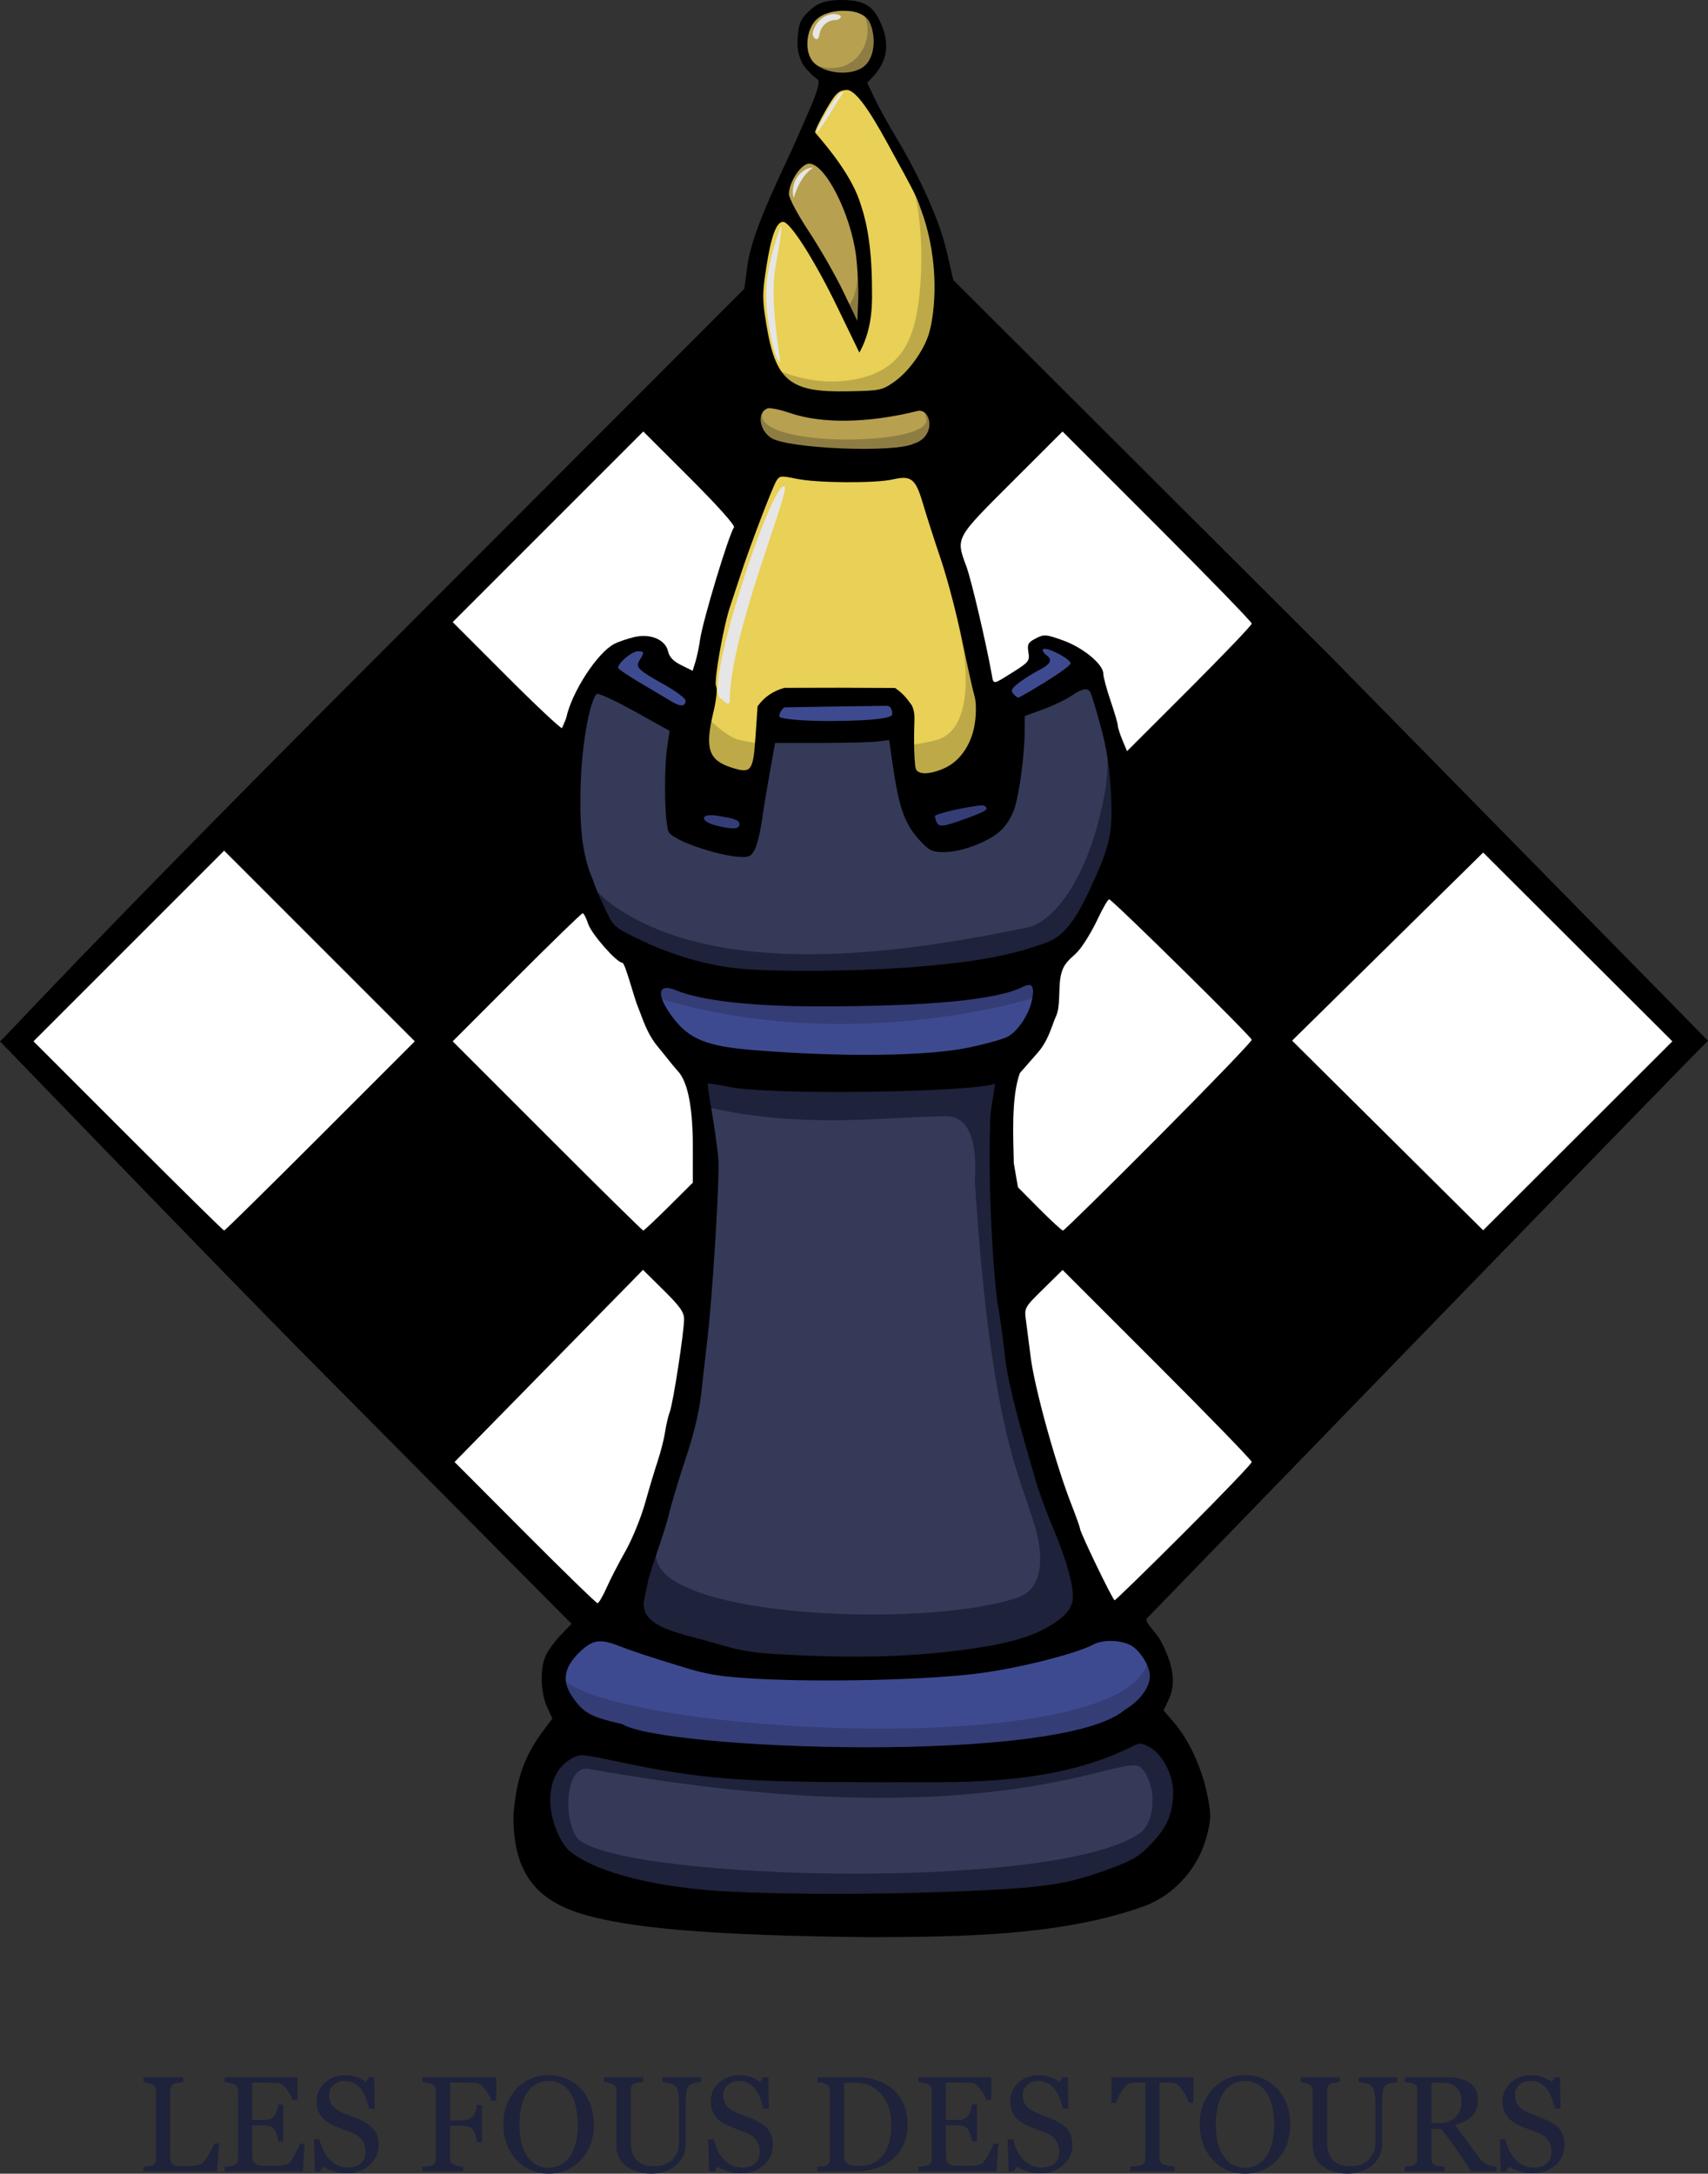 <?xml version="1.0" encoding="UTF-8" standalone="no"?>
<!-- Created with Inkscape (http://www.inkscape.org/) -->

<svg
   version="1.1"
   id="svg2"
   width="586.731"
   height="746.682"
   viewBox="0 0 586.731 746.682"
   sodipodi:docname="Logo_final_vect.svg"
   xml:space="preserve"
   inkscape:version="1.1.2 (0a00cf5339, 2022-02-04)"
   inkscape:export-filename="Logo_final_vect.png"
   inkscape:export-xdpi="96"
   inkscape:export-ydpi="96"
   xmlns:inkscape="http://www.inkscape.org/namespaces/inkscape"
   xmlns:sodipodi="http://sodipodi.sourceforge.net/DTD/sodipodi-0.dtd"
   xmlns="http://www.w3.org/2000/svg"
   xmlns:svg="http://www.w3.org/2000/svg"><rect x="0" y="0" width="586.731" height="746.682" fill="#333333" stroke="none"/><defs
     id="defs6"><clipPath
       clipPathUnits="userSpaceOnUse"
       id="clipPath12542"><g
         inkscape:label="Clip"
         id="use12544" /></clipPath></defs><sodipodi:namedview
     id="namedview4"
     pagecolor="#ffffff"
     bordercolor="#000000"
     borderopacity="0.25"
     inkscape:showpageshadow="2"
     inkscape:pageopacity="0.0"
     inkscape:pagecheckerboard="0"
     inkscape:deskcolor="#d1d1d1"
     showgrid="false"
     inkscape:zoom="0.50075679"
     inkscape:cx="500.24284"
     inkscape:cy="252.61764"
     inkscape:window-width="1864"
     inkscape:window-height="1136"
     inkscape:window-x="0"
     inkscape:window-y="0"
     inkscape:window-maximized="1"
     inkscape:current-layer="layer2"
     showguides="false"
     inkscape:pageshadow="2"><inkscape:grid
       type="xygrid"
       id="grid128"
       originx="-595.637"
       originy="-702.655" /></sodipodi:namedview><g
     inkscape:groupmode="layer"
     id="layer4"
     inkscape:label="Echiquier"
     transform="translate(-203.764,-241.354)"><path
       id="path483"
       style="display:inline;fill:#ffffff;fill-opacity:1;stroke-width:0.706"
       inkscape:label="blanc"
       d="m 424.881,388.475 c -0.543,-0.071 -1.075,0.407 -1.623,0.555 -21.544,21.548 -43.089,43.097 -64.633,64.645 -1.554,4.089 4.636,6.22 6.52,9.297 10.179,9.839 19.941,20.314 30.377,29.762 3.68,0.733 3.651,-4.986 5.248,-7.303 3.34,-7.949 7.393,-16.582 14.891,-21.354 4.719,-2.256 12.764,-4.604 15.93,1.15 1.993,3.623 6.018,8.06 10.537,7.092 3.407,-3.14 2.593,-8.713 4.174,-12.812 2.883,-12.742 7.201,-25.158 10.908,-37.549 -2.989,-5.696 -8.68,-9.97 -13.012,-14.848 -6.263,-6.086 -12.207,-12.696 -18.77,-18.348 -0.185,-0.178 -0.366,-0.264 -0.547,-0.287 z m 143.865,0.021 c -0.427,-0.004 -0.853,0.163 -1.414,0.508 -10.976,11.317 -22.851,21.87 -32.934,34 -4.494,6.434 0.562,13.851 1.648,20.486 3.031,10.732 4.741,21.766 7.797,32.449 2.587,3.163 6.19,-1.353 8.773,-2.492 3.273,-1.914 7.284,-4.666 5.893,-9.109 0.196,-2.91 4.788,-2.954 6.895,-2.359 5.736,1.481 11.407,4.655 15.006,9.41 3.353,9.129 4.914,19.053 8.812,28.07 3.367,3.462 6.097,-3.234 8.758,-4.836 12.516,-12.733 25.741,-25.014 37.246,-38.586 0.094,-3.898 -5.194,-5.996 -7.271,-9.105 l -57.795,-57.922 c -0.56,-0.335 -0.987,-0.51 -1.414,-0.514 z M 281.002,532.199 c -0.427,-0.003 -0.852,0.164 -1.412,0.51 -21.652,21.648 -43.304,43.295 -64.955,64.943 -1.557,4.085 4.616,6.236 6.488,9.32 19.363,19.366 38.725,38.732 58.088,58.098 4.075,1.556 6.255,-4.582 9.354,-6.434 19.391,-19.428 39.445,-38.241 58.248,-58.232 1.296,-3.801 -3.964,-5.808 -5.633,-8.623 -19.378,-19.898 -39.158,-39.4 -58.764,-59.072 -0.56,-0.334 -0.987,-0.507 -1.414,-0.51 z m 432.197,0.799 c -0.425,-0.007 -0.852,0.156 -1.41,0.5 -21.524,21.345 -43.446,42.312 -64.6,64.018 -0.902,3.926 4.429,5.791 6.203,8.742 19.403,19.575 38.756,39.222 58.58,58.363 3.918,0.914 5.767,-4.423 8.709,-6.199 19.459,-19.214 38.73,-38.62 58.082,-57.941 1.553,-4.085 -4.619,-6.232 -6.492,-9.316 -19.221,-19.218 -38.445,-38.438 -57.666,-57.656 -0.557,-0.329 -0.981,-0.503 -1.406,-0.51 z M 584.867,548.688 c -0.556,-0.051 -1.083,0.467 -1.637,0.637 -3.991,8.118 -8.587,15.983 -14.709,22.688 -3.808,7.065 -1.666,15.795 -5.551,22.84 -2.628,7.359 -10.058,11.825 -11.727,19.67 -1.136,11.557 -1.95,23.551 0.746,34.914 5.081,5.381 10.296,11.004 15.855,15.84 3.718,0.367 5.881,-4.654 8.895,-6.49 19.87,-19.137 39.055,-38.973 58.215,-58.816 1.479,-4.085 -4.63,-6.214 -6.502,-9.303 -14.17,-14.048 -28.094,-28.571 -43.02,-41.705 -0.194,-0.177 -0.381,-0.257 -0.566,-0.273 z m -181.531,5.746 c -0.208,0.017 -0.419,0.051 -0.629,0.092 -15.342,13.623 -29.336,28.795 -44.043,43.127 -1.557,4.085 4.617,6.234 6.488,9.318 19.333,19.336 38.667,38.673 58,58.01 4.041,1.553 6.336,-4.447 9.482,-6.225 3.444,-3.776 8.277,-6.588 10.787,-11.014 -0.883,-11.377 0.919,-23.305 -2.824,-34.285 -3.821,-8.175 -11.475,-13.982 -14.469,-22.67 -3.33,-6.612 -3.892,-14.716 -8.688,-20.488 -5.427,-3.977 -8.519,-10.073 -12.393,-15.334 -0.488,-0.485 -1.089,-0.583 -1.713,-0.531 z m 165.867,121.791 c -0.427,-0.006 -0.856,0.158 -1.418,0.5 -4.29,4.964 -10.553,8.843 -13.188,14.982 0.952,19.755 6.536,39.015 12.502,57.777 4.99,14.371 10.255,28.897 18.279,41.875 3.472,2.102 5.736,-3.198 8.287,-4.785 13.91,-13.762 28.073,-27.482 41.395,-41.701 0.132,-4.086 -4.787,-6.664 -7.08,-9.801 -18.976,-19.586 -38.23,-38.9 -57.367,-58.328 -0.558,-0.337 -0.984,-0.513 -1.41,-0.52 z m -144.553,0.439 c -0.437,-0.01 -0.869,0.136 -1.359,0.484 -21.645,21.431 -42.795,43.358 -64.211,65.018 -1.52,4.088 4.634,6.218 6.512,9.301 14.083,13.897 27.857,28.135 42.252,41.701 3.884,1.01 4.279,-4.581 6.154,-6.787 7.594,-13.836 13.64,-28.474 17.479,-43.801 4.492,-16.146 7.386,-32.755 9.092,-49.418 -3.512,-6.211 -9.371,-11.069 -14.529,-16.045 -0.509,-0.277 -0.952,-0.443 -1.389,-0.453 z" /></g><g
     inkscape:groupmode="layer"
     id="layer3"
     inkscape:label="corps fou"
     style="fill:#e9d056;fill-opacity:1"
     transform="translate(-203.764,-241.354)"><path
       id="jaune_clair"
       style="fill:#bda947;fill-opacity:1;stroke-width:0.177"
       d="m 494.436,270.355 c -0.107,0.003 -0.209,0.025 -0.314,0.033 -0.1,0.009 -0.2,0.018 -0.299,0.031 -0.256,0.033 -0.507,0.08 -0.754,0.143 -0.043,0.011 -0.086,0.023 -0.129,0.035 -0.291,0.08 -0.575,0.179 -0.852,0.297 -0.006,0.003 -0.013,0.005 -0.019,0.008 -0.293,0.126 -0.577,0.271 -0.852,0.436 -0.003,0.002 -0.006,0.004 -0.01,0.006 -0.546,0.328 -1.053,0.721 -1.51,1.172 -0.017,0.016 -0.034,0.03 -0.051,0.047 -0.455,0.456 -0.861,0.961 -1.207,1.502 -10e-4,0.002 -0.004,0.004 -0.006,0.006 -0.003,0.004 -0.005,0.008 -0.008,0.012 -0.017,0.026 -0.036,0.05 -0.053,0.076 -2.389,3.627 -4.589,7.422 -6.23,11.449 -2.3e-4,5.5e-4 2.2e-4,10e-4 0,0.002 -0.094,0.301 -0.148,0.596 -0.166,0.889 -10e-4,0.022 0.005,0.044 0.004,0.066 -0.09,2.015 1.432,3.837 2.453,5.482 0.706,0.927 1.383,1.873 2.035,2.834 0.003,0.005 0.007,0.009 0.01,0.014 0.073,0.108 0.138,0.221 0.211,0.33 0.538,0.804 1.062,1.617 1.566,2.441 0.386,0.633 0.753,1.278 1.121,1.922 0.173,0.303 0.354,0.601 0.523,0.906 0.431,0.777 0.844,1.565 1.252,2.355 0.094,0.182 0.192,0.362 0.285,0.545 0.907,1.786 1.748,3.607 2.557,5.441 0.142,0.323 0.287,0.644 0.426,0.969 0.607,1.408 1.178,2.829 1.742,4.252 0.361,0.921 0.717,1.844 1.062,2.768 0.294,0.802 0.582,1.614 0.873,2.424 1.115,3.333 1.961,6.755 2.002,10.293 0.255,7.772 0.12,15.635 -0.059,23.447 -0.038,0.836 -0.094,1.683 -0.213,2.518 -0.252,0.851 -0.538,1.691 -0.865,2.516 -1.644,-3.302 -3.258,-6.628 -4.881,-9.951 -1.406,-2.882 -2.829,-5.758 -4.297,-8.607 -1.434,-2.785 -2.926,-5.537 -4.484,-8.25 -0.322,-0.562 -0.632,-1.132 -0.961,-1.689 -0.132,-0.224 -0.275,-0.441 -0.408,-0.664 -1.666,-2.791 -3.415,-5.534 -5.301,-8.193 -0.784,-0.966 -1.552,-2.06 -2.449,-2.986 -0.027,-0.029 -0.057,-0.053 -0.084,-0.082 -0.315,-0.318 -0.649,-0.607 -1.002,-0.869 -0.566,-0.431 -1.175,-0.798 -1.895,-0.98 -0.057,-0.008 -0.108,0.005 -0.164,0 -0.228,-0.024 -0.447,-0.023 -0.66,-0.004 -0.05,0.005 -0.101,0.004 -0.15,0.012 -0.268,0.036 -0.52,0.113 -0.764,0.209 -0.012,0.005 -0.025,0.005 -0.037,0.01 -5.7e-4,2.3e-4 -10e-4,-2.4e-4 -0.002,0 -1.598,0.65 -2.668,2.469 -3.277,4.047 -2.087,5.539 -2.799,11.47 -3.682,17.289 -0.019,0.171 -0.03,0.343 -0.047,0.514 -9e-5,6.3e-4 9e-5,0.001 0,0.002 -4.7e-4,0.004 4.6e-4,0.008 0,0.012 -0.062,0.619 -0.115,1.239 -0.154,1.859 -0.118,1.645 -0.141,3.289 -0.078,4.932 0.016,0.515 0.042,1.03 0.074,1.545 0.013,0.185 0.019,0.37 0.033,0.555 0.153,2.095 0.43,4.181 0.846,6.242 0.015,0.084 0.032,0.17 0.047,0.254 0.189,1.074 0.371,2.146 0.596,3.213 0.293,1.525 0.618,3.044 1.016,4.547 0.342,1.291 0.731,2.566 1.205,3.805 0.526,1.388 1.157,2.736 1.912,4.002 0.257,0.431 0.531,0.853 0.82,1.268 0.086,0.121 0.171,0.242 0.26,0.361 0.1,0.136 0.194,0.276 0.297,0.41 0.653,0.856 1.399,1.607 2.209,2.275 0.091,0.076 0.184,0.15 0.277,0.225 0.243,0.191 0.503,0.359 0.758,0.535 0.255,0.178 0.49,0.375 0.76,0.537 0.075,0.045 0.155,0.076 0.23,0.119 0.582,0.343 1.184,0.653 1.805,0.93 0.045,0.02 0.092,0.033 0.137,0.053 0.634,0.277 1.284,0.516 1.945,0.729 0.091,0.029 0.184,0.052 0.275,0.08 0.625,0.192 1.255,0.36 1.893,0.5 0.103,0.023 0.207,0.043 0.311,0.065 0.551,0.114 1.101,0.21 1.654,0.289 0.24,0.036 0.48,0.066 0.721,0.098 0.139,0.016 0.278,0.043 0.416,0.057 1.29,0.14 2.583,0.231 3.877,0.299 3.495,0.183 7.001,0.136 10.5,-0.035 1.494,-0.036 2.983,-0.11 4.463,-0.275 0.152,-0.011 0.305,-0.018 0.457,-0.029 0.862,-0.051 1.689,-0.222 2.498,-0.443 0.053,-0.011 0.107,-0.014 0.16,-0.025 0.081,-0.023 0.156,-0.057 0.236,-0.082 0.318,-0.098 0.631,-0.208 0.941,-0.328 0.187,-0.072 0.373,-0.147 0.557,-0.227 0.285,-0.124 0.567,-0.254 0.846,-0.395 0.153,-0.077 0.302,-0.161 0.453,-0.242 0.775,-0.421 1.526,-0.89 2.246,-1.412 0.162,-0.117 0.316,-0.242 0.475,-0.363 0.682,-0.52 1.348,-1.063 1.98,-1.635 0.005,-0.005 0.011,-0.009 0.016,-0.014 0.07,-0.063 0.134,-0.13 0.203,-0.193 0.339,-0.312 0.677,-0.625 1.002,-0.943 0.133,-0.136 0.257,-0.282 0.389,-0.42 0.211,-0.213 0.437,-0.416 0.643,-0.631 0.149,-0.166 0.277,-0.355 0.424,-0.523 0.865,-0.969 1.685,-1.978 2.457,-3.027 0.185,-0.253 0.361,-0.511 0.541,-0.768 0.288,-0.412 0.58,-0.821 0.852,-1.244 0.234,-0.364 0.447,-0.74 0.668,-1.111 0.323,-0.544 0.635,-1.092 0.928,-1.652 0.271,-0.517 0.541,-1.036 0.783,-1.566 0.216,-0.47 0.399,-0.954 0.592,-1.434 0.101,-0.256 0.213,-0.508 0.307,-0.768 0.699,-1.885 1.233,-3.832 1.527,-5.84 1.12,-6.234 1.009,-12.617 0.721,-18.92 -0.819,-9.676 -3.42,-19.208 -7.852,-27.861 -4.271,-8.37 -8.709,-16.668 -13.6,-24.693 -1.238,-1.86 -2.457,-3.809 -3.869,-5.576 -0.818,-1.46 -1.732,-2.85 -3.068,-3.875 -0.904,-0.623 -2.018,-0.747 -3.088,-0.709 -0.099,-0.004 -0.195,0.011 -0.293,0.012 -0.073,-0.002 -0.144,-0.016 -0.217,-0.014 z m -22.631,132.92 -0.35,0.059 -0.23,0.039 c -3.351,2.559 -4.147,7.057 -5.914,10.672 -5.511,14.334 -10.812,28.81 -14.635,43.697 -1.688,7.446 -2.874,15.031 -2.783,22.682 -0.595,6.671 -3.816,13.595 -1.312,20.219 2.145,4.657 7.68,6.399 12.385,7.027 2.997,0.447 5.003,-2.385 5.213,-5.07 0.953,-5.927 1.059,-11.952 1.564,-17.926 2.643,-3.052 6.408,-5.621 10.609,-5.1 11.559,-0.405 23.089,-0.108 34.676,0.129 2.01,2.208 5.101,4.145 4.809,7.557 0.483,6.211 -0.195,12.538 0.85,18.686 1.245,3.288 5.342,3.146 8.133,2.268 8.566,-1.682 14.44,-9.824 15.545,-18.148 1.458,-8.452 -1.958,-16.623 -3.42,-24.812 -3.013,-14.911 -7.204,-29.546 -12.023,-43.967 -1.908,-5.145 -2.773,-10.875 -6.008,-15.414 -1.976,-2.465 -5.342,-2.475 -8.141,-1.707 -8.08,1.184 -16.272,0.53 -24.391,0.645 -4.919,0.178 -9.744,-1.273 -14.576,-1.533 z" /><path
       id="jaune_fonce"
       style="fill:#8e7d43;fill-opacity:1;stroke-width:0.353"
       d="m 495.592,243.482 c -0.27,0.005 -0.54,0.022 -0.811,0.051 -0.699,-0.002 -1.398,-0.007 -2.098,0.002 -5.241,-0.346 -11.012,2.498 -12.449,7.848 -1.722,4.811 -1.05,11.069 3.592,14.021 4.704,3.256 11.235,3.456 16.338,1.072 5.631,-3.246 6.342,-10.827 4.611,-16.498 -1.201,-3.939 -5.134,-6.565 -9.184,-6.496 z m -13.904,52.4 c -3.832,0.365 -5.939,4.292 -7.502,7.383 -1.499,2.874 -1.466,6.377 0.381,9.092 5.531,10.076 12.283,19.455 17.164,29.895 1.702,3.247 3.237,6.602 4.871,9.867 1.634,1.519 3.92,-0.231 3.541,-2.209 0.114,-10.087 0.477,-20.393 -2.535,-30.152 -2.335,-7.7 -5.423,-15.532 -10.986,-21.494 -1.331,-1.27 -3.022,-2.405 -4.934,-2.381 z m -13.486,83.936 c -4.318,0.096 -6.139,5.781 -4.125,9.152 1.592,3.927 5.777,5.739 9.73,6.24 13.2,2.41 26.735,2.471 40.07,1.365 4.638,-0.631 10.076,-3.058 10.764,-8.27 0.84,-3.566 -1.993,-8.476 -6.094,-7.48 -11.564,2.757 -23.711,3.969 -35.471,2.41 -5.083,-0.588 -9.78,-3.019 -14.875,-3.418 z" /><path
       style="fill:#e9d056;fill-opacity:1"
       d="m 442.404,481.09 c -0.877,2.615 10.081,13.106 14.756,14.271 16.999,4.233 53.318,4.281 67.874,0.299 12.608,-2.918 10.815,-23.9 9.708,-30.746 -4.446,-25.148 -15.782,-63.861 -14.029,-65.518 l -50.424,0.499 c -13.289,30.717 -18.308,52.629 -27.885,81.195 z m 30.88,-166.816 25.711,44.183 3.744,-18.722 -2.496,-20.469 -10.484,-20.968 -9.236,-7.239 8.737,-19.97 9.985,0.749 c 0,0 14.802,21.523 18.217,33.883 3.527,12.767 3.221,29.313 1.82,39.693 -1.947,14.427 -7.148,24.226 -23.901,26.596 -15.181,2.147 -27.801,-5.063 -27.801,-5.063 l -4.281,-22.718 5.741,-27.458 z"
       id="path10480"
       sodipodi:nodetypes="ssccccsccccccccssscccc"
       inkscape:label="ombre claire" /><path
       style="fill:#b7a050;fill-opacity:1"
       d="m 466.162,379.672 -0.578,3.824 c -1.799,11.914 58.413,11.044 56.372,1.833 l -1.253,-5.657 z m 14.297,-85.96 -8.472,15.886 22.77,37.067 c 4.498,-3.598 3.808,-14.985 3.883,-24.711 l -12.356,-27.182 z m -0.618,-42.274 c 0,0 -0.67,8.42 1.716,11.275 16.317,7.803 23.992,-9.018 18.445,-17.21 -0.198,-5.273 0.455,0.582 -7.453,-2.979 l -9.708,3.53 z"
       id="path10674"
       sodipodi:nodetypes="csscccccccccccccc"
       inkscape:label="ombre foncee" /><path
       id="path11844"
       style="fill:#e6e6e6;fill-opacity:1"
       inkscape:label="reflets"
       d="m 490.178,246.158 c -0.855,-0.06 -5.645,0.692 -7.174,6.199 -0.481,1.734 1.828,4.072 2.273,0.795 0.41,-3.021 3.175,-5.111 5.906,-4.928 0.594,0.04 3.437,-1.753 -1.006,-2.066 z m 2.869,26.85 c -1.223,0.125 -4.541,5.41 -4.691,5.658 -0.42,0.71 -4.441,7.657 -3.998,7.895 0.401,0.215 -0.109,0.426 1.441,-1.475 2.073,-2.54 5.946,-9.78 7.629,-11.787 -0.074,-0.222 -0.206,-0.309 -0.381,-0.291 z m -10.055,25.92 c -0.312,-0.053 -1.563,0.2 -2.092,0.432 -6.613,3.493 -4.487,10.824 -4.412,9.797 1.884,-6.107 4.738,-9.056 6.441,-10.061 0.166,-0.098 0.167,-0.15 0.062,-0.168 z m -10.773,20.107 c -0.469,0.012 -5.329,13.52 -5.248,23.393 0.092,11.325 3.258,23.265 4.84,23.211 -4.838,-32.344 -0.729,-31.43 0.441,-46.422 0.011,-0.124 -0.002,-0.182 -0.033,-0.182 z m 0.932,89.357 c -4.582,-1.091 -27.931,69.906 -21.863,72.879 0.564,0.276 1.829,1.822 2.574,1.828 0.333,0.003 0.572,-0.272 0.58,-1.158 0.193,-21.557 17.939,-64.858 18.922,-72.322 5.2e-4,-0.004 0.001,-0.008 0.002,-0.012 6.7e-4,-0.005 0.001,-0.009 0.002,-0.014 0.097,-0.754 0.075,-1.26 -0.217,-1.201 z" /></g><g
     inkscape:groupmode="layer"
     id="layer1"
     inkscape:label="corps tour"
     style="display:inline"
     transform="translate(-203.764,-241.354)"><path
       id="bleu_fonce"
       style="display:inline;fill:#1e223a;fill-opacity:1;stroke-width:0.177"
       d="m 576.666,477.025 c -3.132,0.462 -5.655,2.629 -8.471,3.916 -4.181,2.174 -8.768,3.48 -12.965,5.576 -0.872,0.878 -0.435,2.35 -0.662,3.488 -0.518,9.778 -0.821,19.629 -3.693,29.059 -1.69,5.111 -6.089,9.003 -11.074,10.809 -4.779,1.909 -10.14,3.586 -15.35,2.342 -2.994,-1.626 -5.245,-4.392 -6.967,-7.283 -3.745,-6.604 -4.74,-14.332 -5.916,-21.787 -0.441,-2.572 -0.713,-5.186 -1.307,-7.725 -0.833,-1.302 -2.616,-0.564 -3.881,-0.672 -12.083,0.333 -24.203,0.467 -36.301,0.641 -1.382,0.401 -1.443,2.196 -1.742,3.387 -0.963,5.959 -2.041,11.905 -3.008,17.865 -0.967,5.153 -1.64,10.4 -3.258,15.402 -0.424,0.918 -0.973,2.154 -2.029,2.432 -8.139,-0.36 -16.137,-2.8 -23.465,-6.357 -1.446,-0.599 -2.346,-2.015 -2.408,-3.564 -0.709,-5.979 -0.621,-12.014 -0.555,-18.016 0.155,-4.645 0.759,-9.202 1.229,-13.775 -0.312,-1.176 -1.693,-1.688 -2.58,-2.432 -3.171,-2 -6.561,-3.623 -9.789,-5.529 -4.363,-2.312 -8.687,-4.884 -13.42,-6.334 -1.194,-0.004 -1.675,1.427 -2.252,2.301 -1.718,3.758 -2.225,7.93 -3.012,11.951 -1.981,12.178 -2.308,24.618 -1.188,36.898 1.069,9.021 4.743,17.463 8.572,25.611 1.1,2.343 2.402,4.741 4.693,6.119 4.13,2.587 8.638,4.511 13.092,6.465 10.894,4.474 22.524,7.261 34.291,7.928 13.659,0.131 27.325,0.098 40.982,-0.172 14.515,-0.705 29.059,-1.886 43.332,-4.709 6.186,-1.328 12.364,-2.979 18.113,-5.66 4.242,-2.229 7.174,-6.263 9.6,-10.275 3.212,-5.717 5.929,-11.709 8.367,-17.793 2.32,-5.742 3.296,-11.958 3.113,-18.137 -0.105,-11.232 -1.675,-22.474 -5.08,-33.193 -0.906,-2.664 -1.399,-5.592 -3.07,-7.914 -0.474,-0.566 -1.202,-0.907 -1.943,-0.861 z m -129.217,135.789 c -2.771,0.703 -0.777,4.347 -0.9,6.301 1.689,10.416 3.492,20.78 2.693,31.338 -1.037,25.211 -3.003,50.471 -6.643,75.486 -2.603,12.77 -7.534,25.209 -10.881,37.959 -2.654,9.781 -6.955,19.279 -7.805,29.467 0.829,5.497 6.871,8.032 11.602,9.439 11.566,3.571 23.241,7.459 35.461,7.754 17.164,1.367 34.428,0.845 51.6,-0.07 12.426,-1.447 25.234,-2.369 36.943,-7.094 5.115,-2.515 11.178,-5.324 13.35,-10.986 1.252,-7.349 -2.228,-14.473 -4.402,-21.324 -7.54,-18.999 -13.458,-38.637 -17.52,-58.662 -2.457,-16.245 -4.888,-32.247 -5.445,-48.65 -0.502,-15.205 -1.402,-30.684 0.471,-45.74 0.315,-1.711 1.454,-5.527 -1.549,-5.146 -18.054,2.61 -36.339,1.922 -54.535,2.299 -13.905,0.093 -27.714,-0.102 -41.414,-2.334 -0.341,-0.021 -0.683,-0.052 -1.025,-0.035 z m 147.838,226.684 c -4.389,0.823 -8.165,3.66 -12.504,4.811 -13.192,4.744 -26.862,7.987 -40.789,7.848 -6.078,0.066 -12.158,0.13 -18.24,0.18 -1.031,0.011 -2.062,0.013 -3.094,0.025 -20.456,0.148 -40.923,0.081 -61.332,-0.854 -17.802,-0.696 -35.116,-4.606 -52.598,-7.766 -6.88,-1.74 -13.006,4.368 -14.297,10.723 -1.67,7.792 0.449,16.511 5.637,22.574 6.968,6.469 16.642,8.815 25.611,11.117 26.133,5.679 53.07,4.614 79.639,4.639 20.198,-0.459 40.491,-0.438 60.564,-2.945 10.641,-1.925 21.505,-4.467 30.887,-10.029 7.294,-5.147 13.525,-13.389 12.832,-22.748 0.025,-6.75 -3.55,-14.101 -9.834,-17.061 -0.784,-0.327 -1.628,-0.538 -2.482,-0.514 z" /><path
       id="bleu_clair"
       style="display:inline;fill:#343d76;fill-opacity:1;stroke-width:0.706"
       d="m 562.559,463.549 c -1.794,0.004 -1.56,2.262 -0.328,2.984 0.478,0.687 2.271,1.686 0.795,2.439 -3.926,3.213 -9.294,4.799 -12.316,9.031 -0.446,1.675 1.363,3.178 2.65,3.828 6.207,-2.894 11.964,-6.8 17.523,-10.801 1.837,-0.826 2.05,-2.852 0.088,-3.688 -2.422,-1.824 -5.363,-3.459 -8.412,-3.795 z m -139.482,0.732 c -3.003,0.677 -5.711,2.811 -7.475,5.295 -0.89,2.199 2.131,3.331 3.504,4.365 5.678,3.368 11.133,7.211 17.135,9.98 1.679,1.032 4.456,-0.344 3.492,-2.465 -2.43,-3.279 -6.517,-4.814 -9.848,-7.006 -2.071,-1.424 -4.82,-2.425 -6.137,-4.637 0.313,-1.602 2.889,-4.103 0.604,-5.348 -0.402,-0.165 -0.846,-0.19 -1.275,-0.186 z m 82.447,18.785 c -0.917,-0.007 -1.834,0.004 -2.75,0.002 -9.887,0.174 -19.844,0.089 -29.684,0.525 -1.901,0.748 -3.382,4.183 -0.779,5.076 7.238,1.613 14.768,0.963 22.133,1.012 5.197,-0.268 10.644,0.119 15.605,-1.676 1.857,-1.345 0.699,-5.144 -1.777,-4.846 -0.914,-0.064 -1.831,-0.087 -2.748,-0.094 z m 35.029,34.176 c -5.164,0.512 -10.319,1.566 -15.23,3.25 -1.908,0.592 -1.033,2.898 -0.295,4.096 1.259,1.9 3.913,0.9 5.695,0.488 4.05,-1.319 8.212,-2.572 11.904,-4.727 1.118,-0.599 1.165,-2.237 -0.078,-2.725 -0.601,-0.347 -1.318,-0.397 -1.996,-0.383 z m -93.125,3.289 c -1.465,-0.015 -3.439,1.284 -2.322,2.818 1.919,2.147 5.051,2.52 7.719,3.105 1.92,0.218 4.888,0.877 5.781,-1.457 0.271,-2.205 -2.31,-3.171 -4.064,-3.479 -2.246,-0.466 -4.526,-0.939 -6.828,-0.967 -0.092,-0.013 -0.187,-0.021 -0.285,-0.021 z m 109.703,58.838 c -8.442,2.872 -17.177,4.702 -26.068,5.266 -26.016,1.728 -52.391,2.851 -78.408,-0.035 -6.86,-0.531 -13.282,-3.107 -20.033,-4.262 -3.724,-0.064 -2.41,4.61 -0.881,6.412 3.704,7.645 11.029,13.04 19.43,14.295 16.974,3.02 34.331,2.941 51.51,3.484 15.965,-1.049 32.756,-0.32 47.674,-6.975 5.409,-3.287 8.274,-10.063 8.791,-16.162 -0.045,-1.062 -0.86,-2.14 -2.014,-2.023 z m 26.975,223.916 c -4.833,0.286 -8.984,3.246 -13.635,4.354 -18.021,5.461 -36.677,8.058 -55.455,8.551 -18.113,0.368 -36.301,0.523 -54.377,-0.182 -8.762,-0.253 -17.497,-2.19 -25.914,-5.059 -7.448,-2.153 -14.65,-5.153 -22.17,-7.146 -3.902,-1.134 -7.981,0.562 -10.592,3.52 -3.899,3.403 -6.985,8.893 -4.953,14.111 2.182,5.724 6.918,10.537 12.955,12.049 6.957,1.889 13.706,4.602 20.902,5.506 23.843,3.567 48.008,4.34 72.086,4.189 22.386,0.088 44.927,-0.66 66.955,-4.947 8.72,-1.726 17.618,-4.369 24.395,-10.406 3.947,-3.173 7.566,-8.33 5.695,-13.605 -1.783,-5.485 -6.476,-10.586 -12.562,-10.787 -1.105,-0.123 -2.218,-0.18 -3.33,-0.146 z" /><path
       style="fill:#353a58;fill-opacity:1"
       d="m 405.886,848.965 c 140.428,25.251 183.649,-6.226 189.713,-0.499 5.537,5.229 5.497,18.634 -0.456,22.728 -30.008,20.635 -185.634,15.761 -193.694,0.719 -4.507,-8.412 -2.675,-24.226 4.438,-22.947 z M 446.605,621.667 c 34.406,7.865 63.398,3.002 82.402,3.16 11.816,0.098 9.617,20.328 9.648,22.501 5.512,85.805 15.659,101.13 20.75,118.741 3.205,11.085 2.163,21.292 -5.93,24.038 -33.167,11.255 -129.27,6.621 -124.167,-16.289 22.499,-101.006 14.602,-152.767 17.298,-152.151 z M 408.09,476.576 c -22.644,15.753 -16.404,59.455 6.001,75.546 38.997,28.008 109.681,14.572 142.973,7.766 6.021,-1.231 19.704,-12.113 26.123,-45.539 2.801,-14.583 -0.308,-37.783 -5.691,-39.703 -8.693,-3.1 -23.187,8.164 -23.257,10.049 l -6.354,39.538 -22.24,6.354 -6.707,-5.648 -4.942,-32.478 -45.539,-0.353 -8.472,40.244 -24.358,-5.648 2.118,-37.067 c 0,0 -20.787,-19.23 -29.654,-13.062 z"
       id="path7195"
       sodipodi:nodetypes="ssssssscssssssssscccccccccs"
       inkscape:label="ombre foncee" /><path
       style="fill:#3e4a90;fill-opacity:1"
       d="m 408.443,800.294 -11.297,10.238 c -26.456,23.976 200.014,40.912 201.221,-0.706 -1.325,-8.33 -3.221,-3.096 -7.413,-10.238 -84.691,25.253 -135.883,15.373 -182.511,0.706 z m 18.211,-217.074 c -4.539,-1.462 0.488,2.534 4.382,7.028 34.625,39.958 108.762,27.562 129.205,0.353 4.699,-6.255 5.684,-9.107 1.266,-7.381 -5.576,2.179 -69.358,21.102 -134.853,0 z m -1.048,-120.171 -11.732,4.992 0.998,7.239 20.719,11.483 8.238,-4.743 -16.475,-12.481 z m 45.182,18.971 -0.998,7.738 43.185,1.248 -1.747,-9.486 z m 83.873,1.997 22.216,-14.228 -11.982,-8.487 -5.242,1.498 0.749,4.244 -12.731,10.235 z"
       id="path7229"
       sodipodi:nodetypes="cscccsssss"
       inkscape:label="ombre claire" /></g><g
     inkscape:groupmode="layer"
     id="layer2"
     inkscape:label="Contours vectoriels"
     style="display:inline"
     transform="translate(-203.764,-241.354)"><path
       id="contours"
       style="display:inline;fill:#000000"
       d="m 492.914,241.354 c -5.863,0 -8.473,1.122 -11.324,3.92 -2.675,2.625 -3.675,3.89 -3.879,10.555 -0.092,3.012 0.766,5.265 1.387,6.705 0.621,1.44 1.63,2.504 3.09,4.01 2.083,2.149 2.921,1.863 2.801,3.301 -0.294,3.508 -4.339,11.708 -6.588,17.057 -4.804,11.426 -16.077,32.453 -17.855,45.549 l -1.1,8.109 -127.842,128.002 c -102.247,102.376 -124.22,127.259 -127.84,130.527 1.671,1.623 75.843,78.639 105.24,108.262 l 91.086,91.791 -3.553,3.709 c -1.954,2.04 -4.278,5.15 -5.164,6.91 -2.149,4.271 -2.012,12.816 0.285,17.875 l 1.852,4.074 -2.957,3.926 c -6.635,8.809 -9.51,16.935 -10.41,29.424 -0.116,18.843 7.213,28.334 22.125,33.305 16.415,5.405 46.173,7.867 100.269,8.437 31.345,-0.127 65.949,-0.393 94.517,-10.748 10.333,-3.866 18.644,-13.345 21.363,-24.365 1.433,-5.804 1.435,-7.121 0.039,-13.969 -1.856,-9.103 -6.232,-18.609 -11.273,-24.49 l -3.711,-4.33 1.646,-3.453 c 2.816,-5.905 1.627,-12.361 -2.549,-20.308 -1.715,-3.263 -5.94,-6.711 -4.818,-7.865 0,0 184.562,-190.456 192.744,-198.41 l -129.455,-131.805 -129.791,-129.5 -2.328,-10 c -2.434,-10.457 -9.027,-25.241 -17.615,-39.5 -2.485,-4.125 -5.671,-9.923 -7.078,-12.885 l -2.559,-5.385 2,-2.129 c 5.235,-5.572 5.909,-12.032 2.053,-19.654 -2.277,-4.5 -5.126,-6.652 -12.807,-6.652 z m -0.119,3.721 c 1.196,-0.044 2.378,0.018 3.48,0.162 2.392,0.313 5.161,1.547 6.205,3.721 2.233,4.649 2.03,12.221 -2.084,15.33 -4.681,3.537 -14.644,2.227 -17.752,-2.262 -2.432,-3.512 -1.83,-9.701 0.811,-13.104 2.044,-2.635 5.753,-3.716 9.34,-3.848 z m 1.646,27.178 c 3.066,-0.299 7.962,6.986 13.939,17.865 10.893,19.825 9.985,18.28 12.018,23.939 6.35,17.683 4.512,34.899 2.547,41.66 -1.727,5.942 -6.978,13.287 -12.018,16.811 h -0.002 c -4.162,2.91 -4.803,3.039 -16,3.256 -19.947,0.386 -24.733,-3.585 -27.936,-23.182 -1.377,-8.439 -1.377,-10.399 0,-19.33 1.665,-10.798 3.471,-15.713 5.773,-15.713 2.475,0 10.853,13.179 18.734,29.467 l 7.482,15.465 c 3.66,-6.654 4.546,-13.811 4.332,-21.607 0.009,-13.73 -1.675,-22.831 -3.789,-29.031 -2.767,-9.483 -10.815,-19.243 -15.76,-24.988 0,-0.723 1.696,-4.236 3.77,-7.809 3.235,-5.574 4.214,-6.54 6.908,-6.803 z m -12.697,25.307 c 5.517,0 14.352,17.45 16.109,31.816 0.556,4.546 0.876,11.397 0.711,15.225 l -0.301,6.959 -4.793,-10 c -2.636,-5.5 -7.924,-14.744 -11.75,-20.543 -3.919,-5.939 -6.951,-11.616 -6.941,-13 0.028,-4.191 4.202,-10.457 6.965,-10.457 z m -14.346,84.086 c 0.815,-0.313 4.268,0.39 7.674,1.561 11.021,3.788 27.002,3.536 43.912,-0.689 4.615,-0.978 6.626,8.814 -1.389,11.264 -6.589,3.237 -43.422,1.702 -48.986,-2.041 -4.115,-2.768 -4.828,-8.706 -1.211,-10.094 z m -42.645,7.928 15.963,15.941 c 9.496,9.482 15.653,16.366 15.195,16.992 -1.78,2.439 -10.75,32.104 -11.656,38.553 -0.348,2.475 -1.065,5.899 -1.594,7.609 l -0.961,3.109 -3.906,-1.932 c -2.714,-1.343 -4.09,-2.775 -4.512,-4.695 -0.886,-4.032 -5.954,-6.231 -11.496,-4.986 -2.328,0.523 -5.488,1.6 -7.02,2.393 -5.775,2.987 -14.527,16.414 -16.451,25.24 -0.388,1.781 -1.039,3.444 -1.445,3.695 -0.406,0.251 -9.03,-7.845 -19.166,-17.992 l -18.43,-18.449 32.738,-32.738 z m 144.014,0.004 32.498,32.484 c 17.874,17.867 32.498,32.944 32.498,33.502 0,0.558 -9.639,10.645 -21.42,22.416 l -21.42,21.402 -1.58,-3.783 c -0.869,-2.081 -1.58,-4.325 -1.58,-4.986 0,-0.661 -1.125,-4.51 -2.5,-8.553 -1.375,-4.043 -2.5,-8.241 -2.5,-9.33 0,-3.203 -7.002,-8.96 -13.871,-11.406 -5.867,-2.09 -6.481,-2.133 -9.322,-0.664 -2.644,1.367 -2.975,1.986 -2.527,4.742 0.479,2.95 0.131,3.412 -5.027,6.664 -7.235,4.562 -6.937,4.51 -7.506,1.287 -1.855,-10.52 -7.054,-32.719 -8.73,-37.279 -3.72,-10.117 -4.041,-9.512 15.486,-29.016 z m -96.469,15.523 c 0.94,-0.1 2.434,0.171 5.188,0.74 7.058,1.458 27.055,1.568 33.066,0.182 6.246,-1.441 7.757,-0.218 10.256,8.303 1.167,3.979 3.947,12.634 6.178,19.234 2.23,6.6 5.534,19.2 7.342,28 1.808,8.8 3.709,17.359 4.225,19.02 0.534,1.719 0.598,5.526 0.148,8.84 -0.992,7.312 -4.94,13.282 -10.434,15.777 v 0.002 c -4.976,2.26 -9.092,2.376 -9.896,0.279 -0.334,-0.87 -0.607,-5.319 -0.607,-9.887 0,-7.706 0.601,-8.856 -0.754,-11.92 -1.93,-2.681 -3.082,-4.087 -5.746,-5.986 l -19.018,-0.084 -19.016,0.041 c -3.695,1.03 -6.858,2.988 -9.223,6.346 l -0.717,10.5 c -0.809,11.872 -1.469,12.708 -8.293,10.518 -7.784,-2.499 -9.137,-6.528 -6.252,-18.637 1.133,-4.756 1.518,-8.372 0.994,-9.352 -0.829,-1.548 2.593,-20.827 4.873,-27.457 0.567,-1.65 2.13,-6.375 3.473,-10.5 3.124,-9.597 10.848,-29.905 12.35,-32.469 0.538,-0.919 0.923,-1.39 1.863,-1.49 z m 89.809,59.281 c 1.07,-1.07 9.861,3.555 9.412,4.951 -0.217,0.674 -4.187,3.554 -8.824,6.398 -4.637,2.845 -8.715,5.207 -9.061,5.25 -0.345,0.043 -1.154,-0.558 -1.799,-1.334 -0.941,-1.133 -0.52,-1.898 2.129,-3.881 1.815,-1.359 4.732,-3.196 6.484,-4.082 4.216,-2.131 5.015,-3.638 2.789,-5.266 -1.006,-0.736 -1.515,-1.653 -1.131,-2.037 z m -139.197,0.678 c 2.184,0 2.262,0.373 0.629,2.988 -1.579,2.529 -0.811,3.3 8.512,8.543 3.966,2.231 7.213,4.675 7.213,5.43 0,2.117 -1.708,2.18 -5,0.186 -1.65,-1 -6.272,-3.75 -10.27,-6.109 -3.998,-2.36 -7.511,-4.68 -7.807,-5.158 -0.772,-1.249 4.522,-5.879 6.723,-5.879 z m 153.164,13.133 c 1.037,-0.206 1.724,0.115 2.227,0.928 0.36,0.583 1.967,5.87 3.57,11.75 2.097,7.688 3.086,14.059 3.525,22.689 0.719,14.132 -0.224,18.353 -7.645,34.168 -4.781,10.19 -8.911,15.267 -13.988,17.197 -12.083,4.594 -24.591,6.922 -46.5,8.654 h -0.002 c -18.819,1.488 -48.035,1.709 -60,0.453 -10.696,-1.123 -22.518,-4.55 -33.1,-9.596 -9.168,-4.371 -9.687,-4.792 -11.982,-9.723 -1.686,-3.644 -3.416,-7.113 -4.842,-11.408 -3.755,-8.488 -4.7,-19.389 -4.008,-34.746 0.587,-13.023 3.088,-26.386 5.396,-28.822 0.428,-0.452 6.241,2.213 12.918,5.922 l 12.141,6.744 -0.762,5.078 c -1.332,8.884 -0.936,28.064 0.619,29.938 3.127,3.767 22.614,9.57 27.223,8.107 2.109,-0.669 3.521,-4.632 4.799,-13.467 0.517,-3.575 1.711,-10.775 2.654,-16 l 1.715,-9.5 h 15.615 c 8.588,0 17.399,-0.222 19.584,-0.494 l 3.973,-0.494 1.225,8.494 c 2.156,14.956 4.21,20.603 9.555,26.27 3.065,3.25 4.099,3.725 8.107,3.725 5.857,0 14.868,-3.357 19.186,-7.148 1.979,-1.737 4.005,-4.906 4.943,-7.73 1.743,-5.248 3.521,-18.702 3.533,-26.736 l 0.01,-5.117 6.25,-2.273 c 3.438,-1.251 7.817,-3.337 9.732,-4.635 1.904,-1.29 3.291,-2.021 4.328,-2.227 z m -67.646,5.617 c 0.447,-0.005 1.755,0.118 1.863,2.809 0.053,1.307 -5.14,2.255 -19.707,2.402 -10.844,0.11 -19.067,-0.696 -19.127,-1.564 -0.088,-1.277 1.366,-3.117 1.881,-3.117 1.489,-0.01 19.474,-0.364 35.09,-0.529 z m 33.428,34.307 c 1.891,1.169 0.967,1.807 -6.57,4.543 -7.823,2.84 -9.101,2.938 -9.938,0.758 -0.347,-0.904 -0.508,-1.737 -0.357,-1.852 1.537,-1.174 15.82,-4.095 16.865,-3.449 z m -95.074,3.369 c 0.744,-0.154 1.825,-0.158 3.232,0.06 6.45,1.003 7.75,1.52 7.75,3.082 0,1.636 -2.676,1.709 -8.25,0.229 -4.156,-1.104 -4.964,-2.908 -2.732,-3.371 z m -166.018,12.078 32.746,32.746 32.746,32.746 -32.49,32.502 c -17.87,17.876 -32.721,32.502 -33.002,32.502 -0.281,0 -15.132,-14.626 -33.002,-32.502 l -32.49,-32.502 32.746,-32.746 z m 432.5,0.643 32.498,32.426 32.498,32.428 -32.498,32.457 -32.498,32.455 -32.816,-32.574 -32.816,-32.574 32.816,-32.309 z m -128.453,16.082 c 1.664,0.669 48.953,47.274 48.953,48.244 0,0.599 -14.428,15.588 -32.061,33.309 -17.633,17.721 -32.382,32.219 -32.775,32.219 -0.393,0 -4.035,-3.344 -8.094,-7.43 l -7.381,-7.43 -1.422,-8.256 c -0.159,-8.399 -0.978,-22.568 2.072,-30.971 l 6.203,-7.082 c 3.746,-4.277 4.863,-9.555 6.277,-12.58 1.415,-3.025 0.822,-9.119 1.428,-12.932 0.878,-5.528 3.503,-6.41 6.08,-9.262 1.777,-1.967 4.765,-6.844 6.639,-10.838 1.874,-3.994 3.709,-7.141 4.08,-6.992 z m -180.883,4.771 c 0.375,0 1.227,1.66 1.896,3.688 1.141,3.458 9.809,13.312 11.709,13.312 1.002,0 3.981,11.947 5.479,15.457 1.31,3.07 2.799,8.733 6.852,13.543 2.085,2.475 4.948,6.259 6.777,8.252 5.67,6.177 5.123,24.21 5.123,31.928 v 6.365 l -8.271,8.227 c -4.549,4.525 -8.489,8.229 -8.756,8.229 -0.267,0 -15.103,-14.624 -32.971,-32.498 l -32.488,-32.498 21.984,-22.002 c 12.091,-12.101 22.292,-22.002 22.666,-22.002 z m 153.096,24.641 c 1.624,-0.156 1.954,1.408 1.27,5.055 -0.912,4.86 -4.913,10.935 -8.385,12.73 -1.577,0.815 -7.317,2.434 -12.756,3.598 -14.57,3.116 -43.764,3.491 -74.889,0.961 -15.559,-1.264 -21.679,-3.719 -27.154,-10.891 -6.086,-7.971 -5.632,-12.365 0.992,-9.598 8.496,3.55 25.905,5.5 49.012,5.5 37.724,-0.006 61.019,-2.219 69.844,-6.639 0.84,-0.42 1.525,-0.665 2.066,-0.717 z m -110.104,33.887 c 0.189,-0.179 3.494,0.33 7.344,1.131 14.005,2.914 83.472,1.867 91.203,-1.1 0.543,-0.209 -1.775,9.156 -1.588,14.141 0.187,4.984 -0.121,-3.413 -0.145,10.633 -0.039,22.814 1.933,46.343 2.738,50.668 0.665,3.575 1.73,11.225 2.365,17 1.016,9.237 3.33,18.682 10.949,44.68 0.996,3.399 3.487,10.149 5.535,15 3.697,8.757 8.04,21.031 6.779,26.053 -0.954,3.802 -5.223,6.92 -10.715,9.703 -8.92,4.52 -23.818,6.341 -33.623,7.432 -13.605,1.514 -30.165,1.896 -48,1.107 -17.474,-0.773 -20.156,-1.161 -31.754,-4.596 -10.151,-3.006 -24.938,-5.026 -22.949,-14.588 l 1.469,-7.066 c 2.178,-7.428 4.686,-13.663 6.773,-21.293 0.877,-3.812 3.555,-12.782 5.949,-19.932 2.897,-8.653 4.699,-16.177 5.391,-22.5 0.571,-5.225 1.497,-13.325 2.055,-18 1.781,-14.926 4.425,-56.622 3.809,-63.049 -0.328,-3.412 -1.538,-12.196 -2.387,-16.773 -0.848,-4.578 -1.388,-8.471 -1.199,-8.65 z m -22.271,63.973 7.057,6.973 c 5.663,5.595 7.051,7.571 7.051,10 -0.01,4.447 -3.755,28.774 -4.891,31.76 -0.536,1.41 -1.267,4.517 -1.623,6.904 -0.356,2.387 -1.475,6.82 -2.486,9.852 -1.011,3.031 -2.99,9.622 -4.398,14.645 -1.409,5.022 -4.442,12.447 -6.74,16.5 -2.298,4.052 -5.225,9.73 -6.504,12.617 -1.279,2.888 -2.672,5.25 -3.096,5.25 -0.424,0 -11.645,-10.913 -24.938,-24.25 l -24.168,-24.25 32.367,-33 z m 144.139,0.035 32.488,32.477 c 17.868,17.862 32.488,32.933 32.488,33.49 0,0.557 -10.466,11.473 -23.258,24.256 -12.792,12.783 -23.524,23.242 -23.85,23.242 -0.62,0 -11.893,-23.339 -11.893,-24.623 0,-0.406 -1.331,-4.146 -2.959,-8.309 -5.424,-13.873 -12.67,-40.096 -13.973,-50.568 -0.547,-4.4 -1.271,-10.025 -1.609,-12.5 -0.613,-4.488 -0.596,-4.518 5.975,-10.982 z m 17.742,127.488 c 2.597,0.179 5.124,0.889 6.619,2.064 3.155,2.481 5.621,6.919 5.611,10.113 -0.006,3.729 -3.54,8.446 -8.504,11.355 -21.864,19.163 -159.022,13.704 -172.678,5.021 -11.107,-2.595 -13.307,-3.793 -17.16,-9.354 -3.757,-5.421 -2.978,-10.185 2.527,-15.475 4.356,-4.185 6.92,-4.592 13.318,-2.111 5.08,1.969 9.5,3.43 22.209,7.338 8.405,2.584 12.824,3.288 25,3.979 22.945,1.301 59.383,0.412 76.799,-1.875 13.801,-1.812 33.247,-6.737 39.217,-9.932 1.776,-0.951 4.444,-1.304 7.041,-1.125 z m 9.135,35.25 c 0.869,0.043 1.753,0.49 3.291,1.373 4.238,2.433 7.809,9.382 7.809,15.199 0,7.267 -2.036,12.113 -7.463,17.764 -4.345,4.524 -6.401,5.743 -14.949,8.869 -14.044,5.136 -21.791,6.3 -49.799,7.48 -32.316,1.362 -71.759,1.131 -89.289,-0.523 -21.288,-2.009 -38.207,-6.931 -45.893,-13.354 -3.382,-2.826 -6.587,-11.135 -6.598,-17.098 -0.012,-6.691 2.423,-11.725 6.961,-14.389 3.226,-1.894 3.319,-1.89 15.887,0.748 29.627,6.218 41.816,7.158 92.643,7.148 20.953,-0.265 55.762,2.113 84.191,-12.168 1.484,-0.733 2.34,-1.094 3.209,-1.051 z"
       sodipodi:nodetypes="sssssscccccccsscccccccccccsccccccsscssssssssssssscsccsccssccccssssscccscsscccssccsscccsssscccccccscccsssssscssscssssssssccssccccccssssssssssscsscsssssssscscscsscscssccssscscssccsccccssscccscccssscccscccscsssscccssscccccccccccccssscccccsssscscssscsccscccsssssscccssscsssssscssssscccsssssscccsssssssccccccsssscssccscccssscssssscsssscscssccsc" /><g
       aria-label="LES FOUS DES TOURS"
       transform="translate(-13.781,-31.198)"
       id="text12669"
       style="font-size:40px;font-family:Vani;-inkscape-font-specification:'Vani, Normal';white-space:pre;inline-size:657.034;display:inline;fill:#1e223a"
       inkscape:label="Texte"><path
         d="m 292.786,1008.843 -0.684,9.616 h -25.27 v -1.618 q 0.547,-0.046 1.572,-0.16 1.048,-0.114 1.458,-0.296 0.684,-0.296 0.98,-0.866 0.319,-0.57 0.319,-1.458 v -23.151 q 0,-0.775 -0.273,-1.367 -0.251,-0.592 -1.025,-0.957 -0.524,-0.273 -1.481,-0.524 -0.934,-0.273 -1.549,-0.319 v -1.618 h 13.649 v 1.618 q -0.638,0.023 -1.663,0.228 -1.003,0.205 -1.458,0.365 -0.775,0.273 -1.071,0.934 -0.273,0.661 -0.273,1.413 v 21.716 q 0,1.504 0.137,2.347 0.16,0.82 0.706,1.276 0.524,0.41 1.549,0.547 1.048,0.114 2.917,0.114 0.843,0 1.755,-0.046 0.911,-0.046 1.732,-0.182 0.798,-0.137 1.458,-0.365 0.684,-0.251 1.003,-0.615 0.934,-1.048 2.165,-3.167 1.253,-2.142 1.732,-3.463 z"
         style="font-weight:bold;font-size:46.667px;-inkscape-font-specification:'Vani, Bold'"
         id="path5748" /><path
         d="m 322.181,1008.934 -0.615,9.525 h -26.842 v -1.618 q 0.684,-0.046 1.823,-0.182 1.139,-0.16 1.481,-0.319 0.729,-0.342 1.003,-0.889 0.296,-0.547 0.296,-1.39 v -23.242 q 0,-0.752 -0.251,-1.322 -0.251,-0.592 -1.048,-0.957 -0.615,-0.296 -1.663,-0.524 -1.025,-0.228 -1.641,-0.273 v -1.618 h 25.02 v 7.793 h -1.709 q -0.456,-1.732 -1.982,-3.669 -1.504,-1.96 -2.871,-2.142 -0.706,-0.091 -1.686,-0.137 -0.98,-0.046 -2.233,-0.046 h -5.081 v 12.852 h 3.646 q 1.755,0 2.552,-0.319 0.82,-0.342 1.436,-1.117 0.501,-0.661 0.843,-1.755 0.365,-1.117 0.479,-2.096 h 1.709 v 12.646 h -1.709 q -0.091,-1.094 -0.501,-2.301 -0.387,-1.23 -0.82,-1.777 -0.706,-0.889 -1.618,-1.162 -0.889,-0.273 -2.37,-0.273 h -3.646 v 9.707 q 0,1.458 0.205,2.301 0.205,0.843 0.798,1.276 0.592,0.433 1.618,0.57 1.025,0.114 2.917,0.114 0.752,0 1.982,0 1.23,0 2.074,-0.091 0.866,-0.091 1.777,-0.319 0.934,-0.251 1.322,-0.661 1.048,-1.094 2.188,-3.304 1.162,-2.233 1.481,-3.281 z"
         style="font-weight:bold;font-size:46.667px;-inkscape-font-specification:'Vani, Bold'"
         id="path5750" /><path
         d="m 345.606,1003.625 q 1.025,1.139 1.504,2.506 0.501,1.344 0.501,3.144 0,4.284 -3.167,7.064 -3.167,2.78 -7.861,2.78 -2.165,0 -4.329,-0.661 -2.165,-0.684 -3.737,-1.641 l -0.98,1.663 h -1.823 l -0.319,-11.074 h 1.846 q 0.57,2.051 1.322,3.714 0.775,1.641 2.028,3.076 1.185,1.344 2.757,2.142 1.595,0.797 3.691,0.797 1.572,0 2.734,-0.41 1.185,-0.41 1.914,-1.162 0.729,-0.752 1.071,-1.754 0.365,-1.025 0.365,-2.347 0,-1.937 -1.094,-3.6 -1.094,-1.686 -3.258,-2.552 -1.481,-0.592 -3.395,-1.299 -1.914,-0.729 -3.304,-1.367 -2.734,-1.23 -4.261,-3.213 -1.504,-2.005 -1.504,-5.218 0,-1.846 0.752,-3.441 0.752,-1.595 2.142,-2.848 1.322,-1.185 3.122,-1.846 1.8,-0.684 3.76,-0.684 2.233,0 3.988,0.684 1.777,0.684 3.236,1.595 l 0.934,-1.549 h 1.823 l 0.182,10.732 h -1.846 q -0.501,-1.846 -1.139,-3.532 -0.615,-1.686 -1.618,-3.053 -0.98,-1.322 -2.393,-2.096 -1.413,-0.798 -3.464,-0.798 -2.165,0 -3.691,1.39 -1.527,1.39 -1.527,3.395 0,2.096 0.98,3.486 0.98,1.367 2.848,2.256 1.663,0.798 3.258,1.39 1.618,0.57 3.122,1.23 1.367,0.593 2.62,1.344 1.276,0.752 2.21,1.755 z"
         style="font-weight:bold;font-size:46.667px;-inkscape-font-specification:'Vani, Bold'"
         id="path5752" /><path
         d="m 388.011,994.214 h -1.709 q -0.479,-1.8 -2.005,-3.851 -1.504,-2.051 -2.894,-2.256 -0.706,-0.091 -1.686,-0.137 -0.957,-0.046 -2.188,-0.046 h -5.423 v 12.988 h 3.714 q 1.686,0 2.62,-0.342 0.934,-0.365 1.595,-1.094 0.456,-0.501 0.82,-1.549 0.387,-1.071 0.501,-2.279 h 1.732 v 12.692 h -1.732 q -0.068,-1.003 -0.479,-2.279 -0.387,-1.276 -0.843,-1.846 -0.684,-0.843 -1.732,-1.139 -1.025,-0.319 -2.484,-0.319 h -3.714 v 11.143 q 0,0.752 0.296,1.344 0.296,0.593 1.048,0.957 0.342,0.16 1.481,0.387 1.139,0.228 1.732,0.251 v 1.618 h -14.014 v -1.618 q 0.684,-0.046 1.823,-0.137 1.139,-0.114 1.481,-0.273 0.684,-0.296 0.98,-0.866 0.319,-0.592 0.319,-1.413 v -23.333 q 0,-0.752 -0.251,-1.322 -0.251,-0.592 -1.048,-0.957 -0.615,-0.296 -1.663,-0.524 -1.025,-0.228 -1.641,-0.273 v -1.618 h 25.361 z"
         style="font-weight:bold;font-size:46.667px;-inkscape-font-specification:'Vani, Bold'"
         id="path5754" /><path
         d="m 416.996,989.953 q 2.142,2.233 3.35,5.4 1.208,3.145 1.208,6.973 0,3.851 -1.23,6.995 -1.23,3.145 -3.418,5.355 -2.119,2.188 -4.922,3.372 -2.803,1.185 -5.97,1.185 -3.372,0 -6.243,-1.253 -2.848,-1.276 -4.899,-3.532 -2.051,-2.21 -3.236,-5.355 -1.162,-3.167 -1.162,-6.768 0,-3.942 1.23,-7.018 1.23,-3.099 3.395,-5.355 2.142,-2.233 4.967,-3.418 2.848,-1.185 5.947,-1.185 3.213,0 6.061,1.208 2.848,1.208 4.922,3.395 z m -3.395,22.923 q 1.276,-2.074 1.846,-4.694 0.592,-2.62 0.592,-5.856 0,-3.327 -0.661,-6.107 -0.638,-2.78 -1.891,-4.74 -1.253,-1.937 -3.145,-3.008 -1.891,-1.094 -4.329,-1.094 -2.734,0 -4.648,1.253 -1.914,1.253 -3.122,3.35 -1.139,2.005 -1.709,4.694 -0.547,2.689 -0.547,5.651 0,3.281 0.592,5.925 0.592,2.643 1.868,4.694 1.23,2.005 3.099,3.144 1.868,1.117 4.466,1.117 2.438,0 4.398,-1.139 1.96,-1.139 3.19,-3.19 z"
         style="font-weight:bold;font-size:46.667px;-inkscape-font-specification:'Vani, Bold'"
         id="path5756" /><path
         d="m 458.307,987.742 q -0.638,0.023 -1.868,0.273 -1.23,0.251 -2.005,0.752 -0.775,0.524 -1.071,2.165 -0.296,1.641 -0.296,4.01 v 14.059 q 0,2.689 -1.117,4.671 -1.117,1.982 -2.939,3.259 -1.8,1.23 -3.805,1.755 -1.982,0.547 -3.805,0.547 -2.917,0 -5.195,-0.775 -2.279,-0.752 -3.828,-2.051 -1.527,-1.299 -2.301,-2.962 -0.775,-1.686 -0.775,-3.509 v -19.118 q 0,-0.798 -0.273,-1.322 -0.251,-0.547 -1.048,-1.003 -0.57,-0.319 -1.458,-0.501 -0.889,-0.205 -1.458,-0.251 v -1.618 h 13.467 v 1.618 q -0.638,0.023 -1.618,0.205 -0.957,0.182 -1.413,0.342 -0.775,0.273 -1.048,0.911 -0.251,0.638 -0.251,1.39 v 17.865 q 0,1.299 0.273,2.734 0.296,1.413 1.139,2.643 0.889,1.253 2.415,2.051 1.527,0.798 4.193,0.798 2.507,0 4.193,-0.798 1.709,-0.797 2.689,-2.096 0.934,-1.23 1.322,-2.575 0.387,-1.344 0.387,-2.712 v -13.262 q 0,-2.529 -0.365,-4.124 -0.365,-1.618 -1.071,-2.119 -0.798,-0.57 -2.188,-0.889 -1.367,-0.319 -2.096,-0.365 v -1.618 h 13.216 z"
         style="font-weight:bold;font-size:46.667px;-inkscape-font-specification:'Vani, Bold'"
         id="path5758" /><path
         d="m 481.026,1003.625 q 1.025,1.139 1.504,2.506 0.501,1.344 0.501,3.144 0,4.284 -3.167,7.064 -3.167,2.78 -7.861,2.78 -2.165,0 -4.329,-0.661 -2.165,-0.684 -3.737,-1.641 l -0.98,1.663 h -1.823 l -0.319,-11.074 h 1.846 q 0.57,2.051 1.322,3.714 0.775,1.641 2.028,3.076 1.185,1.344 2.757,2.142 1.595,0.797 3.691,0.797 1.572,0 2.734,-0.41 1.185,-0.41 1.914,-1.162 0.729,-0.752 1.071,-1.754 0.365,-1.025 0.365,-2.347 0,-1.937 -1.094,-3.6 -1.094,-1.686 -3.258,-2.552 -1.481,-0.592 -3.395,-1.299 -1.914,-0.729 -3.304,-1.367 -2.734,-1.23 -4.261,-3.213 -1.504,-2.005 -1.504,-5.218 0,-1.846 0.752,-3.441 0.752,-1.595 2.142,-2.848 1.322,-1.185 3.122,-1.846 1.8,-0.684 3.76,-0.684 2.233,0 3.988,0.684 1.777,0.684 3.236,1.595 l 0.934,-1.549 h 1.823 l 0.182,10.732 h -1.846 q -0.501,-1.846 -1.139,-3.532 -0.615,-1.686 -1.618,-3.053 -0.98,-1.322 -2.393,-2.096 -1.413,-0.798 -3.464,-0.798 -2.165,0 -3.691,1.39 -1.527,1.39 -1.527,3.395 0,2.096 0.98,3.486 0.98,1.367 2.848,2.256 1.663,0.798 3.258,1.39 1.618,0.57 3.122,1.23 1.367,0.593 2.62,1.344 1.276,0.752 2.21,1.755 z"
         style="font-weight:bold;font-size:46.667px;-inkscape-font-specification:'Vani, Bold'"
         id="path5760" /><path
         d="m 529.31,1002.485 q 0,4.124 -1.549,7.155 -1.549,3.031 -4.033,4.968 -2.507,1.937 -5.628,2.894 -3.122,0.957 -6.449,0.957 h -13.398 v -1.618 q 0.661,0 1.709,-0.114 1.071,-0.137 1.413,-0.296 0.684,-0.296 0.98,-0.866 0.319,-0.592 0.319,-1.413 v -23.333 q 0,-0.775 -0.273,-1.39 -0.251,-0.615 -1.025,-0.98 -0.706,-0.342 -1.527,-0.501 -0.82,-0.16 -1.413,-0.205 v -1.618 h 14.128 q 2.917,0 5.742,0.911 2.826,0.889 4.922,2.415 2.848,2.028 4.466,5.309 1.618,3.281 1.618,7.725 z m -5.583,-0.023 q 0,-3.258 -0.866,-5.879 -0.866,-2.643 -2.529,-4.603 -1.572,-1.868 -3.874,-2.939 -2.279,-1.071 -5.081,-1.071 -0.934,0 -2.119,0.046 -1.162,0.023 -1.732,0.046 v 24.86 q 0,2.074 1.208,2.871 1.208,0.797 3.714,0.797 2.894,0 5.059,-1.025 2.165,-1.025 3.509,-2.848 1.413,-1.914 2.051,-4.421 0.661,-2.529 0.661,-5.833 z"
         style="font-weight:bold;font-size:46.667px;-inkscape-font-specification:'Vani, Bold'"
         id="path5762" /><path
         d="m 560.482,1008.934 -0.615,9.525 h -26.842 v -1.618 q 0.684,-0.046 1.823,-0.182 1.139,-0.16 1.481,-0.319 0.729,-0.342 1.003,-0.889 0.296,-0.547 0.296,-1.39 v -23.242 q 0,-0.752 -0.251,-1.322 -0.251,-0.592 -1.048,-0.957 -0.615,-0.296 -1.663,-0.524 -1.025,-0.228 -1.641,-0.273 v -1.618 h 25.02 v 7.793 h -1.709 q -0.456,-1.732 -1.982,-3.669 -1.504,-1.96 -2.871,-2.142 -0.706,-0.091 -1.686,-0.137 -0.98,-0.046 -2.233,-0.046 h -5.081 v 12.852 h 3.646 q 1.755,0 2.552,-0.319 0.82,-0.342 1.436,-1.117 0.501,-0.661 0.843,-1.755 0.365,-1.117 0.479,-2.096 h 1.709 v 12.646 h -1.709 q -0.091,-1.094 -0.501,-2.301 -0.387,-1.23 -0.82,-1.777 -0.706,-0.889 -1.618,-1.162 -0.889,-0.273 -2.37,-0.273 h -3.646 v 9.707 q 0,1.458 0.205,2.301 0.205,0.843 0.798,1.276 0.592,0.433 1.618,0.57 1.025,0.114 2.917,0.114 0.752,0 1.982,0 1.23,0 2.074,-0.091 0.866,-0.091 1.777,-0.319 0.934,-0.251 1.322,-0.661 1.048,-1.094 2.188,-3.304 1.162,-2.233 1.481,-3.281 z"
         style="font-weight:bold;font-size:46.667px;-inkscape-font-specification:'Vani, Bold'"
         id="path5764" /><path
         d="m 583.906,1003.625 q 1.025,1.139 1.504,2.506 0.501,1.344 0.501,3.144 0,4.284 -3.167,7.064 -3.167,2.78 -7.861,2.78 -2.165,0 -4.329,-0.661 -2.165,-0.684 -3.737,-1.641 l -0.98,1.663 h -1.823 l -0.319,-11.074 h 1.846 q 0.57,2.051 1.322,3.714 0.775,1.641 2.028,3.076 1.185,1.344 2.757,2.142 1.595,0.797 3.691,0.797 1.572,0 2.734,-0.41 1.185,-0.41 1.914,-1.162 0.729,-0.752 1.071,-1.754 0.365,-1.025 0.365,-2.347 0,-1.937 -1.094,-3.6 -1.094,-1.686 -3.258,-2.552 -1.481,-0.592 -3.395,-1.299 -1.914,-0.729 -3.304,-1.367 -2.734,-1.23 -4.261,-3.213 -1.504,-2.005 -1.504,-5.218 0,-1.846 0.752,-3.441 0.752,-1.595 2.142,-2.848 1.322,-1.185 3.122,-1.846 1.8,-0.684 3.76,-0.684 2.233,0 3.988,0.684 1.777,0.684 3.236,1.595 l 0.934,-1.549 h 1.823 l 0.182,10.732 h -1.846 q -0.501,-1.846 -1.139,-3.532 -0.615,-1.686 -1.618,-3.053 -0.98,-1.322 -2.393,-2.096 -1.413,-0.798 -3.464,-0.798 -2.165,0 -3.691,1.39 -1.527,1.39 -1.527,3.395 0,2.096 0.98,3.486 0.98,1.367 2.848,2.256 1.663,0.798 3.258,1.39 1.618,0.57 3.122,1.23 1.367,0.593 2.62,1.344 1.276,0.752 2.21,1.755 z"
         style="font-weight:bold;font-size:46.667px;-inkscape-font-specification:'Vani, Bold'"
         id="path5766" /><path
         d="m 627.497,994.897 h -1.572 q -0.205,-0.82 -0.752,-1.937 -0.524,-1.139 -1.185,-2.142 -0.684,-1.048 -1.504,-1.823 -0.798,-0.798 -1.549,-0.911 -0.706,-0.091 -1.777,-0.137 -1.071,-0.046 -1.982,-0.046 h -1.322 v 25.863 q 0,0.752 0.319,1.39 0.319,0.615 1.117,0.957 0.41,0.16 1.709,0.433 1.322,0.274 2.051,0.296 v 1.618 h -15.267 v -1.618 q 0.638,-0.046 1.937,-0.182 1.322,-0.137 1.823,-0.342 0.752,-0.296 1.094,-0.843 0.365,-0.57 0.365,-1.504 v -26.068 h -1.322 q -0.706,0 -1.755,0.046 -1.048,0.023 -2.005,0.137 -0.752,0.091 -1.572,0.911 -0.798,0.798 -1.481,1.823 -0.684,1.025 -1.208,2.188 -0.524,1.139 -0.729,1.891 h -1.595 v -8.773 H 627.497 Z"
         style="font-weight:bold;font-size:46.667px;-inkscape-font-specification:'Vani, Bold'"
         id="path5768" /><path
         d="m 656.208,989.953 q 2.142,2.233 3.35,5.4 1.208,3.145 1.208,6.973 0,3.851 -1.23,6.995 -1.23,3.145 -3.418,5.355 -2.119,2.188 -4.922,3.372 -2.803,1.185 -5.97,1.185 -3.372,0 -6.244,-1.253 -2.848,-1.276 -4.899,-3.532 -2.051,-2.21 -3.236,-5.355 -1.162,-3.167 -1.162,-6.768 0,-3.942 1.23,-7.018 1.23,-3.099 3.395,-5.355 2.142,-2.233 4.967,-3.418 2.848,-1.185 5.947,-1.185 3.213,0 6.061,1.208 2.848,1.208 4.922,3.395 z m -3.395,22.923 q 1.276,-2.074 1.846,-4.694 0.592,-2.62 0.592,-5.856 0,-3.327 -0.661,-6.107 -0.638,-2.78 -1.891,-4.74 -1.253,-1.937 -3.145,-3.008 -1.891,-1.094 -4.329,-1.094 -2.734,0 -4.648,1.253 -1.914,1.253 -3.122,3.35 -1.139,2.005 -1.709,4.694 -0.547,2.689 -0.547,5.651 0,3.281 0.592,5.925 0.592,2.643 1.868,4.694 1.23,2.005 3.099,3.144 1.868,1.117 4.466,1.117 2.438,0 4.398,-1.139 1.96,-1.139 3.19,-3.19 z"
         style="font-weight:bold;font-size:46.667px;-inkscape-font-specification:'Vani, Bold'"
         id="path5770" /><path
         d="m 697.52,987.742 q -0.638,0.023 -1.868,0.273 -1.23,0.251 -2.005,0.752 -0.775,0.524 -1.071,2.165 -0.296,1.641 -0.296,4.01 v 14.059 q 0,2.689 -1.117,4.671 -1.117,1.982 -2.939,3.259 -1.8,1.23 -3.805,1.755 -1.982,0.547 -3.805,0.547 -2.917,0 -5.195,-0.775 -2.279,-0.752 -3.828,-2.051 -1.527,-1.299 -2.301,-2.962 -0.775,-1.686 -0.775,-3.509 v -19.118 q 0,-0.798 -0.273,-1.322 -0.251,-0.547 -1.048,-1.003 -0.57,-0.319 -1.458,-0.501 -0.889,-0.205 -1.458,-0.251 v -1.618 h 13.467 v 1.618 q -0.638,0.023 -1.618,0.205 -0.957,0.182 -1.413,0.342 -0.775,0.273 -1.048,0.911 -0.251,0.638 -0.251,1.39 v 17.865 q 0,1.299 0.273,2.734 0.296,1.413 1.139,2.643 0.889,1.253 2.415,2.051 1.527,0.798 4.193,0.798 2.507,0 4.193,-0.798 1.709,-0.797 2.689,-2.096 0.934,-1.23 1.322,-2.575 0.387,-1.344 0.387,-2.712 v -13.262 q 0,-2.529 -0.365,-4.124 -0.365,-1.618 -1.071,-2.119 -0.798,-0.57 -2.188,-0.889 -1.367,-0.319 -2.096,-0.365 v -1.618 h 13.216 z"
         style="font-weight:bold;font-size:46.667px;-inkscape-font-specification:'Vani, Bold'"
         id="path5772" /><path
         d="m 731.608,1018.458 h -8.704 q -2.894,-4.535 -5.241,-7.839 -2.324,-3.304 -5.059,-6.813 h -3.304 v 10.254 q 0,0.797 0.251,1.413 0.251,0.592 1.071,0.911 0.41,0.16 1.436,0.296 1.025,0.137 1.732,0.16 v 1.618 h -13.672 v -1.618 q 0.547,-0.046 1.572,-0.16 1.048,-0.114 1.458,-0.296 0.684,-0.296 0.98,-0.866 0.319,-0.57 0.319,-1.458 v -23.379 q 0,-0.798 -0.228,-1.413 -0.228,-0.615 -1.071,-0.934 -0.57,-0.205 -1.481,-0.365 -0.911,-0.182 -1.549,-0.228 v -1.618 h 14.925 q 2.051,0 3.851,0.433 1.8,0.41 3.258,1.344 1.413,0.911 2.256,2.393 0.843,1.458 0.843,3.532 0,1.868 -0.57,3.304 -0.57,1.436 -1.686,2.484 -1.025,0.98 -2.461,1.709 -1.436,0.706 -3.167,1.208 2.393,3.167 3.965,5.332 1.595,2.165 3.896,5.264 1.003,1.367 1.8,2.028 0.82,0.638 1.618,1.048 0.592,0.296 1.481,0.456 0.889,0.16 1.481,0.182 z M 719.623,994.35 q 0,-2.939 -1.686,-4.648 -1.686,-1.732 -4.762,-1.732 h -3.874 v 13.877 h 2.985 q 3.145,0 5.241,-2.005 2.096,-2.028 2.096,-5.492 z"
         style="font-weight:bold;font-size:46.667px;-inkscape-font-specification:'Vani, Bold'"
         id="path5774" /><path
         d="m 752.982,1003.625 q 1.025,1.139 1.504,2.506 0.501,1.344 0.501,3.144 0,4.284 -3.167,7.064 -3.167,2.78 -7.861,2.78 -2.165,0 -4.329,-0.661 -2.165,-0.684 -3.737,-1.641 l -0.98,1.663 h -1.823 l -0.319,-11.074 h 1.846 q 0.57,2.051 1.322,3.714 0.775,1.641 2.028,3.076 1.185,1.344 2.757,2.142 1.595,0.797 3.691,0.797 1.572,0 2.734,-0.41 1.185,-0.41 1.914,-1.162 0.729,-0.752 1.071,-1.754 0.365,-1.025 0.365,-2.347 0,-1.937 -1.094,-3.6 -1.094,-1.686 -3.258,-2.552 -1.481,-0.592 -3.395,-1.299 -1.914,-0.729 -3.304,-1.367 -2.734,-1.23 -4.261,-3.213 -1.504,-2.005 -1.504,-5.218 0,-1.846 0.752,-3.441 0.752,-1.595 2.142,-2.848 1.322,-1.185 3.122,-1.846 1.8,-0.684 3.76,-0.684 2.233,0 3.988,0.684 1.777,0.684 3.236,1.595 l 0.934,-1.549 h 1.823 l 0.182,10.732 h -1.846 q -0.501,-1.846 -1.139,-3.532 -0.615,-1.686 -1.618,-3.053 -0.98,-1.322 -2.393,-2.096 -1.413,-0.798 -3.464,-0.798 -2.165,0 -3.691,1.39 -1.527,1.39 -1.527,3.395 0,2.096 0.98,3.486 0.98,1.367 2.848,2.256 1.663,0.798 3.258,1.39 1.618,0.57 3.122,1.23 1.367,0.593 2.62,1.344 1.276,0.752 2.21,1.755 z"
         style="font-weight:bold;font-size:46.667px;-inkscape-font-specification:'Vani, Bold'"
         id="path5776" /></g></g></svg>
